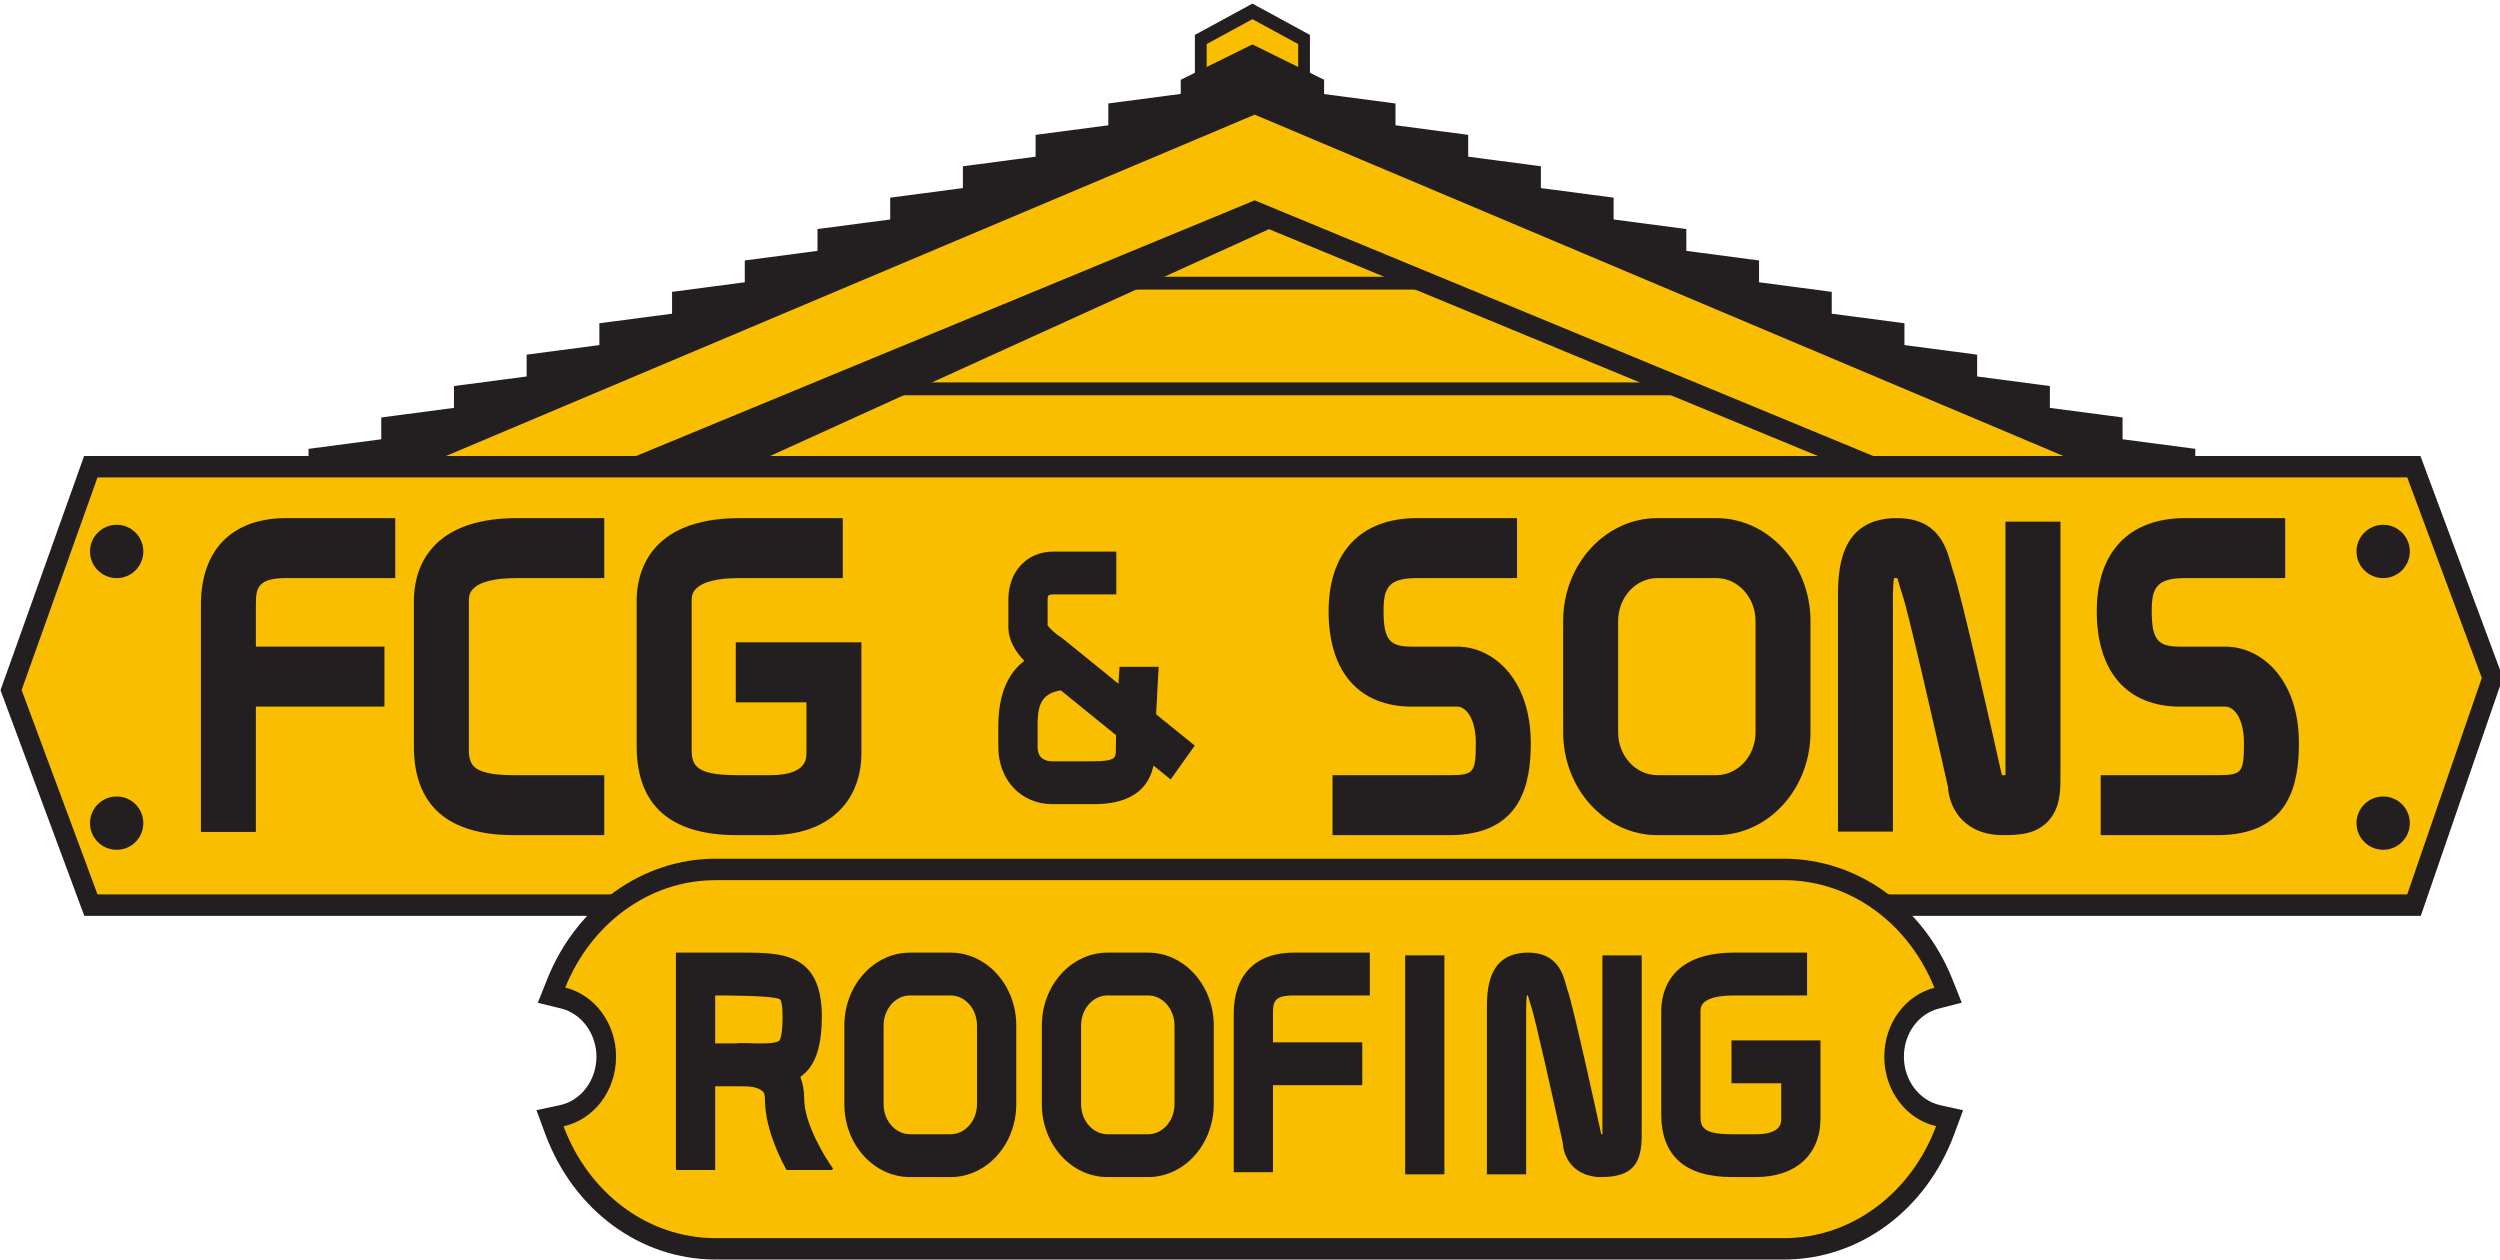 <?xml version="1.0" encoding="utf-8"?>
<!-- Generator: Adobe Illustrator 16.0.0, SVG Export Plug-In . SVG Version: 6.00 Build 0)  -->
<!DOCTYPE svg PUBLIC "-//W3C//DTD SVG 1.1//EN" "http://www.w3.org/Graphics/SVG/1.1/DTD/svg11.dtd">
<svg version="1.1" xmlns="http://www.w3.org/2000/svg" xmlns:xlink="http://www.w3.org/1999/xlink" x="0px" y="0px"
	 width="292.33px" height="147.284px" viewBox="0 0 292.33 147.284" enable-background="new 0 0 292.33 147.284"
	 xml:space="preserve">
<g id="Layer_1" display="none">
</g>
<g id="Layer_2">
	<polygon fill="#F9BE00" points="146.448,11.351 140.41,13.364 140.41,4.619 146.448,1.33 152.487,4.619 152.487,13.364 	"/>
	<path fill="#231F20" d="M146.448,2.242l5.35,2.914v7.117l-5.35-1.783l-5.35,1.783V5.155L146.448,2.242z M146.448,0.419l-0.567,0.31
		l-5.349,2.913l-0.811,0.441v1.072v7.117v2.182l1.744-0.581l4.983-1.662l4.983,1.662l1.743,0.581v-2.182V5.155V4.083l-0.809-0.441
		l-5.351-2.913L146.448,0.419z"/>
	<polygon fill="#231F20" points="146.448,5.194 138.067,9.327 138.067,19.42 146.448,16.892 154.83,19.42 154.83,9.327 	"/>
	<polygon fill="#231F20" points="138.472,10.928 129.597,12.098 129.597,14.649 121.095,15.769 121.095,18.321 112.592,19.441 
		112.592,21.992 104.093,23.112 104.093,25.664 95.591,26.783 95.591,29.335 87.088,30.456 87.088,33.007 78.586,34.127 
		78.586,36.679 70.085,37.799 70.085,40.351 61.583,41.47 61.583,44.022 53.082,45.141 53.082,47.694 44.58,48.814 44.58,51.365 
		36.078,52.484 36.078,60.333 44.953,60.333 44.953,56.662 53.455,56.662 53.455,52.989 61.956,52.989 61.956,49.318 70.458,49.318 
		70.458,45.648 78.959,45.648 78.959,41.975 87.461,41.975 87.461,38.304 95.964,38.304 95.964,34.633 104.465,34.633 
		104.465,30.96 112.966,30.96 112.966,27.29 121.469,27.29 121.469,23.617 129.97,23.617 129.97,19.946 138.472,19.946 	"/>
	<polygon fill="#231F20" points="154.302,10.928 163.177,12.098 163.177,14.649 171.678,15.769 171.678,18.321 180.18,19.441 
		180.18,21.992 188.682,23.112 188.682,25.664 197.186,26.783 197.186,29.335 205.688,30.456 205.688,33.007 214.189,34.127 
		214.189,36.679 222.691,37.799 222.691,40.351 231.193,41.47 231.193,44.022 239.695,45.141 239.695,47.694 248.195,48.814 
		248.195,51.365 256.699,52.484 256.699,60.333 247.822,60.333 247.822,56.662 239.322,56.662 239.322,52.989 230.818,52.989 
		230.818,49.318 222.318,49.318 222.318,45.648 213.816,45.648 213.816,41.975 205.313,41.975 205.313,38.304 196.811,38.304 
		196.811,34.633 188.311,34.633 188.311,30.96 179.807,30.96 179.807,27.29 171.306,27.29 171.306,23.617 162.801,23.617 
		162.801,19.946 154.302,19.946 	"/>
	<g>
		<path fill="#F9BE00" d="M146.142,19.42L70.66,55.824c0,0,0.114,2.004,4.399,3.006c4.285,1.002,145.978,2.172,145.978,2.172
			l1.838-8.852L146.142,19.42z"/>
		<path fill="#231F20" d="M221.953,62.263l-0.924-0.009c-5.789-0.047-141.861-1.182-146.212-2.199
			c-4.888-1.143-5.273-3.659-5.303-4.154l-0.05-0.869l76.651-36.968l78.095,33.313L221.953,62.263z M72.378,56.365
			c0.484,0.395,1.358,0.875,2.921,1.241c3.556,0.794,104.837,1.803,144.822,2.136l1.416-6.817L146.17,20.776L72.378,56.365z"/>
		<path fill="#231F20" d="M151.467,25.393L84.546,55.824H73.222c0,0-7.956-4.343,4.439-9.352
			c12.393-5.009,47.589-19.449,52.791-21.079C135.655,23.762,148.914,13.998,151.467,25.393"/>
		<rect x="128.22" y="32.361" fill="#231F20" width="44.77" height="1.503"/>
		<rect x="100.677" y="44.718" fill="#231F20" width="99.856" height="1.503"/>
		<polygon fill="#F9BE00" points="224.887,57.077 146.712,24.767 68.537,57.077 40.065,57.077 146.712,12.065 253.357,57.077 		"/>
		<path fill="#231F20" d="M146.712,13.408l100.497,42.416h-22.111l-78.385-32.396L68.327,55.824H46.215L146.712,13.408z
			 M146.712,10.723l-0.829,0.35L45.387,53.489l-11.47,4.84h12.299h22.111h0.421l0.392-0.163l77.573-32.06l77.573,32.06l0.391,0.163
			h0.422h22.111h12.297l-11.469-4.84L147.54,11.073L146.712,10.723z"/>
		<polygon fill="#F9BE00" points="10.632,105.839 1.293,80.695 10.62,54.572 282.252,54.572 291.436,79.248 282.275,105.839 		"/>
		<path fill="#231F20" d="M281.48,55.824l8.723,23.44l-8.723,25.322H11.404L2.528,80.684l8.875-24.86H281.48z M283.025,53.319
			h-1.545H11.404H9.835l-0.569,1.596l-8.877,24.86l-0.331,0.93l0.343,0.921l8.875,23.901l0.582,1.564h1.546H281.48h1.59l0.559-1.624
			l8.723-25.322l0.314-0.915l-0.336-0.908l-8.723-23.441L283.025,53.319z"/>
		<path fill="#F9BE00" d="M83.68,146.032c-8.323,0-15.72-5.445-18.845-13.871l-0.523-1.409l1.369-0.291
			c3.017-0.64,5.209-3.541,5.209-6.901c0-3.266-2.119-6.151-5.04-6.861l-1.359-0.33l0.558-1.393
			c3.238-8.087,10.551-13.313,18.631-13.313H208.6c8.092,0,15.41,5.235,18.643,13.335l0.549,1.378l-1.34,0.341
			c-2.928,0.75-4.973,3.563-4.973,6.842c0,3.324,2.162,6.222,5.141,6.888l1.348,0.304l-0.516,1.396
			c-3.119,8.434-10.52,13.884-18.852,13.884H83.68z"/>
		<path fill="#231F20" d="M208.6,102.917c7.873,0,14.635,5.179,17.59,12.583c-3.355,0.858-5.857,4.137-5.857,8.062
			c0,4.002,2.6,7.341,6.055,8.116c-2.84,7.679-9.73,13.102-17.787,13.102H83.68c-8.049,0-14.936-5.416-17.781-13.085
			c3.497-0.744,6.139-4.1,6.139-8.132c0-3.956-2.542-7.257-5.938-8.083c2.959-7.392,9.717-12.561,17.579-12.561H208.6 M208.6,100.41
			H83.68c-8.536,0-16.262,5.523-19.682,14.064l-1.115,2.787l2.719,0.662c2.397,0.582,4.141,2.954,4.141,5.637
			c0,2.76-1.801,5.146-4.282,5.671l-2.735,0.581l1.044,2.818c3.302,8.9,11.117,14.652,19.91,14.652H208.6
			c8.801,0,16.619-5.758,19.916-14.669l1.031-2.788l-2.697-0.602c-2.447-0.551-4.223-2.933-4.223-5.665
			c0-2.696,1.68-5.008,4.086-5.624l2.68-0.684l-1.1-2.754C224.879,105.942,217.146,100.41,208.6,100.41"/>
		<path fill="#231F20" d="M205.305,137.639h-2.758c-5.504,0-8.295-2.48-8.295-7.371v-12.036c0-2.057,0.83-6.841,8.539-6.841h8.514
			v5.011h-8.514c-3.949,0-3.949,1.377-3.949,1.83v12.036c0,1.37,0,2.361,3.705,2.361h2.758c2.977,0,2.977-1.331,2.977-1.831v-4.133
			h-5.816v-5.008h10.406v9.141C212.871,135.018,209.973,137.639,205.305,137.639"/>
		<path fill="#231F20" d="M148.852,137.066h-4.59v-18.535c0-4.538,2.559-7.14,7.021-7.14h8.894v5.01h-8.894
			c-2.318,0-2.432,0.771-2.432,2.13V137.066z"/>
		<rect x="147.359" y="121.883" fill="#231F20" width="11.935" height="5.01"/>
		<path fill="#231F20" d="M111.153,137.638h-4.742c-4.236,0-7.68-3.824-7.68-8.524v-9.195c0-4.701,3.444-8.527,7.68-8.527h4.742
			c4.237,0,7.681,3.826,7.681,8.527v9.195C118.833,133.814,115.39,137.638,111.153,137.638 M106.411,116.401
			c-1.705,0-3.09,1.577-3.09,3.517v9.195c0,1.938,1.385,3.516,3.09,3.516h4.742c1.705,0,3.091-1.578,3.091-3.516v-9.195
			c0-1.94-1.387-3.517-3.091-3.517H106.411z"/>
		<path fill="#231F20" d="M134.248,137.638h-4.744c-4.234,0-7.68-3.824-7.68-8.524v-9.195c0-4.701,3.446-8.527,7.68-8.527h4.744
			c4.235,0,7.68,3.826,7.68,8.527v9.195C141.928,133.814,138.483,137.638,134.248,137.638 M129.504,116.401
			c-1.703,0-3.089,1.577-3.089,3.517v9.195c0,1.938,1.386,3.516,3.089,3.516h4.744c1.704,0,3.089-1.578,3.089-3.516v-9.195
			c0-1.94-1.385-3.517-3.089-3.517H129.504z"/>
		<path fill="#231F20" d="M187.242,137.639c-1.898,0-2.977-0.819-3.547-1.508c-0.652-0.788-0.918-1.741-0.961-2.518
			c-1.219-5.583-3.242-14.593-3.664-15.846c-0.142-0.423-0.248-0.811-0.334-1.121c-0.021-0.077-0.046-0.161-0.069-0.244
			c-0.049,0-0.093,0-0.133,0.001c-0.039,0.291-0.078,0.802-0.078,1.681v19.232h-4.591v-19.232c0-2.171,0-6.694,4.829-6.694
			c3.383,0,4.069,2.477,4.436,3.807c0.07,0.257,0.148,0.541,0.252,0.847c0.637,1.904,3.277,13.929,3.855,16.585
			c0.064,0.006,0.094,0,0.135,0v-20.915h4.592v21.001C191.965,135.755,191.176,137.639,187.242,137.639"/>
		<rect x="164.308" y="111.714" fill="#231F20" width="4.589" height="25.603"/>
		<path fill="#231F20" d="M83.627,136.814h-4.591v-25.423h7.729c4.589,0,9.334,0,9.334,7.475c0,5.792-2.017,8.155-6.962,8.155
			h-5.509V136.814z M83.627,122.01h5.509c1.67,0,1.965-0.294,1.993-0.328c0.065-0.075,0.379-0.562,0.379-2.817
			c0-1.119-0.118-1.89-0.311-2.01c-0.718-0.455-6.364-0.455-7.57-0.455v-2.893V122.01z"/>
		<path fill="#231F20" d="M89.19,127.62c0.083,0.084,0.253,0.254,0.253,0.847c0,3.03,1.324,6.142,2.528,8.347h5.278l0.177-0.155
			c-0.882-1.185-3.392-5.237-3.392-8.192c0-1.84-0.607-3.416-1.759-4.557c-2.24-2.22-5.72-1.931-6.11-1.889l0.423,4.988
			C87.325,126.943,88.662,127.091,89.19,127.62"/>
	</g>
	<circle fill="#231F20" cx="13.642" cy="64.482" r="3.118"/>
	<circle fill="#231F20" cx="13.642" cy="96.251" r="3.118"/>
	<circle fill="#231F20" cx="278.668" cy="64.482" r="3.117"/>
	<circle fill="#231F20" cx="278.668" cy="96.251" r="3.117"/>
	<g>
		<path fill="#231F20" d="M70.66,97.656H60.102c-7.767,0-11.706-3.497-11.706-10.395V70.228c0-2.901,1.174-9.644,12.051-9.644H70.66
			v7.013H60.446c-5.624,0-5.624,1.98-5.624,2.631v17.033c0,1.962,0,3.382,5.279,3.382H70.66V97.656z"/>
		<path fill="#231F20" d="M90.054,97.656h-3.9c-7.769,0-11.708-3.497-11.708-10.395V70.228c0-2.901,1.174-9.644,12.052-9.644h12.049
			v7.013H86.498c-5.624,0-5.624,1.98-5.624,2.631v17.033c0,1.962,0,3.382,5.279,3.382h3.9c4.247,0,4.247-1.911,4.247-2.63v-5.888
			h-8.263v-7.012h14.69v12.9C100.728,93.96,96.638,97.656,90.054,97.656"/>
		<path fill="#231F20" d="M33.476,67.597h12.74v-7.013h-12.74c-6.343,0-9.983,3.697-9.983,10.144v26.551h6.427V82.627h15.033v-7.016
			H29.919v-4.883C29.919,68.789,30.089,67.597,33.476,67.597z"/>
		<path fill="#231F20" d="M169.471,97.656h-13.657v-7.013h13.657c2.868,0,3.099-0.281,3.099-3.757c0-2.795-1.098-4.259-2.181-4.259
			h-5.279c-6.199,0-9.754-4.062-9.754-11.146c0-6.925,3.764-10.896,10.328-10.896h11.706v7.013h-11.706
			c-3.359,0-3.902,1.145-3.902,3.883c0,3.509,0.873,4.132,3.328,4.132h5.279c4.277,0,8.607,3.871,8.607,11.273
			C178.997,91.508,178.009,97.656,169.471,97.656"/>
		<path fill="#231F20" d="M259.293,97.656h-13.656v-7.013h13.656c2.867,0,3.098-0.281,3.098-3.757c0-2.795-1.096-4.259-2.18-4.259
			h-5.279c-6.199,0-9.754-4.062-9.754-11.146c0-6.925,3.766-10.896,10.33-10.896h11.705v7.013h-11.705
			c-3.361,0-3.904,1.145-3.904,3.883c0,3.509,0.873,4.132,3.328,4.132h5.279c4.277,0,8.607,3.871,8.607,11.273
			C268.818,91.508,267.832,97.656,259.293,97.656"/>
		<path fill="#231F20" d="M200.684,97.656h-6.879c-6.076,0-11.021-5.395-11.021-12.027V72.612c0-6.632,4.945-12.028,11.021-12.028
			h6.879c6.078,0,11.02,5.396,11.02,12.028v13.017C211.703,92.261,206.762,97.656,200.684,97.656 M193.805,67.597
			c-2.533,0-4.594,2.25-4.594,5.015v13.017c0,2.765,2.061,5.014,4.594,5.014h6.879c2.533,0,4.594-2.249,4.594-5.014V72.612
			c0-2.765-2.061-5.015-4.594-5.015H193.805z"/>
		<path fill="#231F20" d="M234.199,97.656c-2.732,0-4.271-1.167-5.08-2.146c-0.908-1.101-1.281-2.423-1.344-3.507
			c-1.768-7.9-4.699-20.649-5.309-22.423c-0.205-0.598-0.361-1.146-0.484-1.584c-0.035-0.123-0.074-0.263-0.113-0.398
			c-0.143-0.002-0.295,0.003-0.406,0.01c-0.059,0.401-0.119,1.128-0.119,2.412v27.219h-6.426V70.02c0-3.064,0-9.436,6.887-9.436
			c4.807,0,5.752,3.343,6.318,5.339c0.107,0.388,0.223,0.789,0.361,1.195c0.93,2.707,4.783,19.86,5.602,23.525
			c0.135,0.002,0.291,0,0.418-0.001V61.002h6.428v29.724c0,1.728,0,3.684-1.375,5.224C238.148,97.524,236.219,97.656,234.199,97.656
			"/>
		<path fill="#231F20" d="M139.703,87.184l-4.513-3.658c0.123-2.642,0.294-5.515,0.297-5.554h-4.579
			c-0.004,0.088-0.059,0.862-0.125,1.979l-6.546-5.311l-0.25-0.175c-0.518-0.32-1.277-0.988-1.488-1.358v-2.967
			c0-0.471,0.033-0.635,0.687-0.635h7.349v-5.009h-7.349c-3.108,0-5.278,2.32-5.278,5.644v3.137c0,1.656,0.907,3.014,1.866,3.99
			c-1.718,1.316-3.037,3.63-3.037,7.625v2.45c0,3.878,2.667,6.689,6.342,6.689h4.581c1.636,0,6.25-0.004,7.222-4.514l2.005,1.625
			L139.703,87.184z M130.478,87.692c0,0.913,0,1.331-2.817,1.331h-4.581c-0.798,0-1.751-0.29-1.751-1.68v-2.45
			c0-2.102,0.225-3.774,2.71-4.171l6.463,5.243C130.487,86.581,130.478,87.167,130.478,87.692"/>
	</g>
	<g>
	</g>
	<g>
	</g>
	<g>
	</g>
	<g>
	</g>
	<g>
	</g>
	<g>
	</g>
	<g>
	</g>
	<g>
	</g>
	<g>
	</g>
	<g>
	</g>
	<g>
	</g>
	<g>
	</g>
	<g>
	</g>
	<g>
	</g>
	<g>
	</g>
</g>
</svg>
